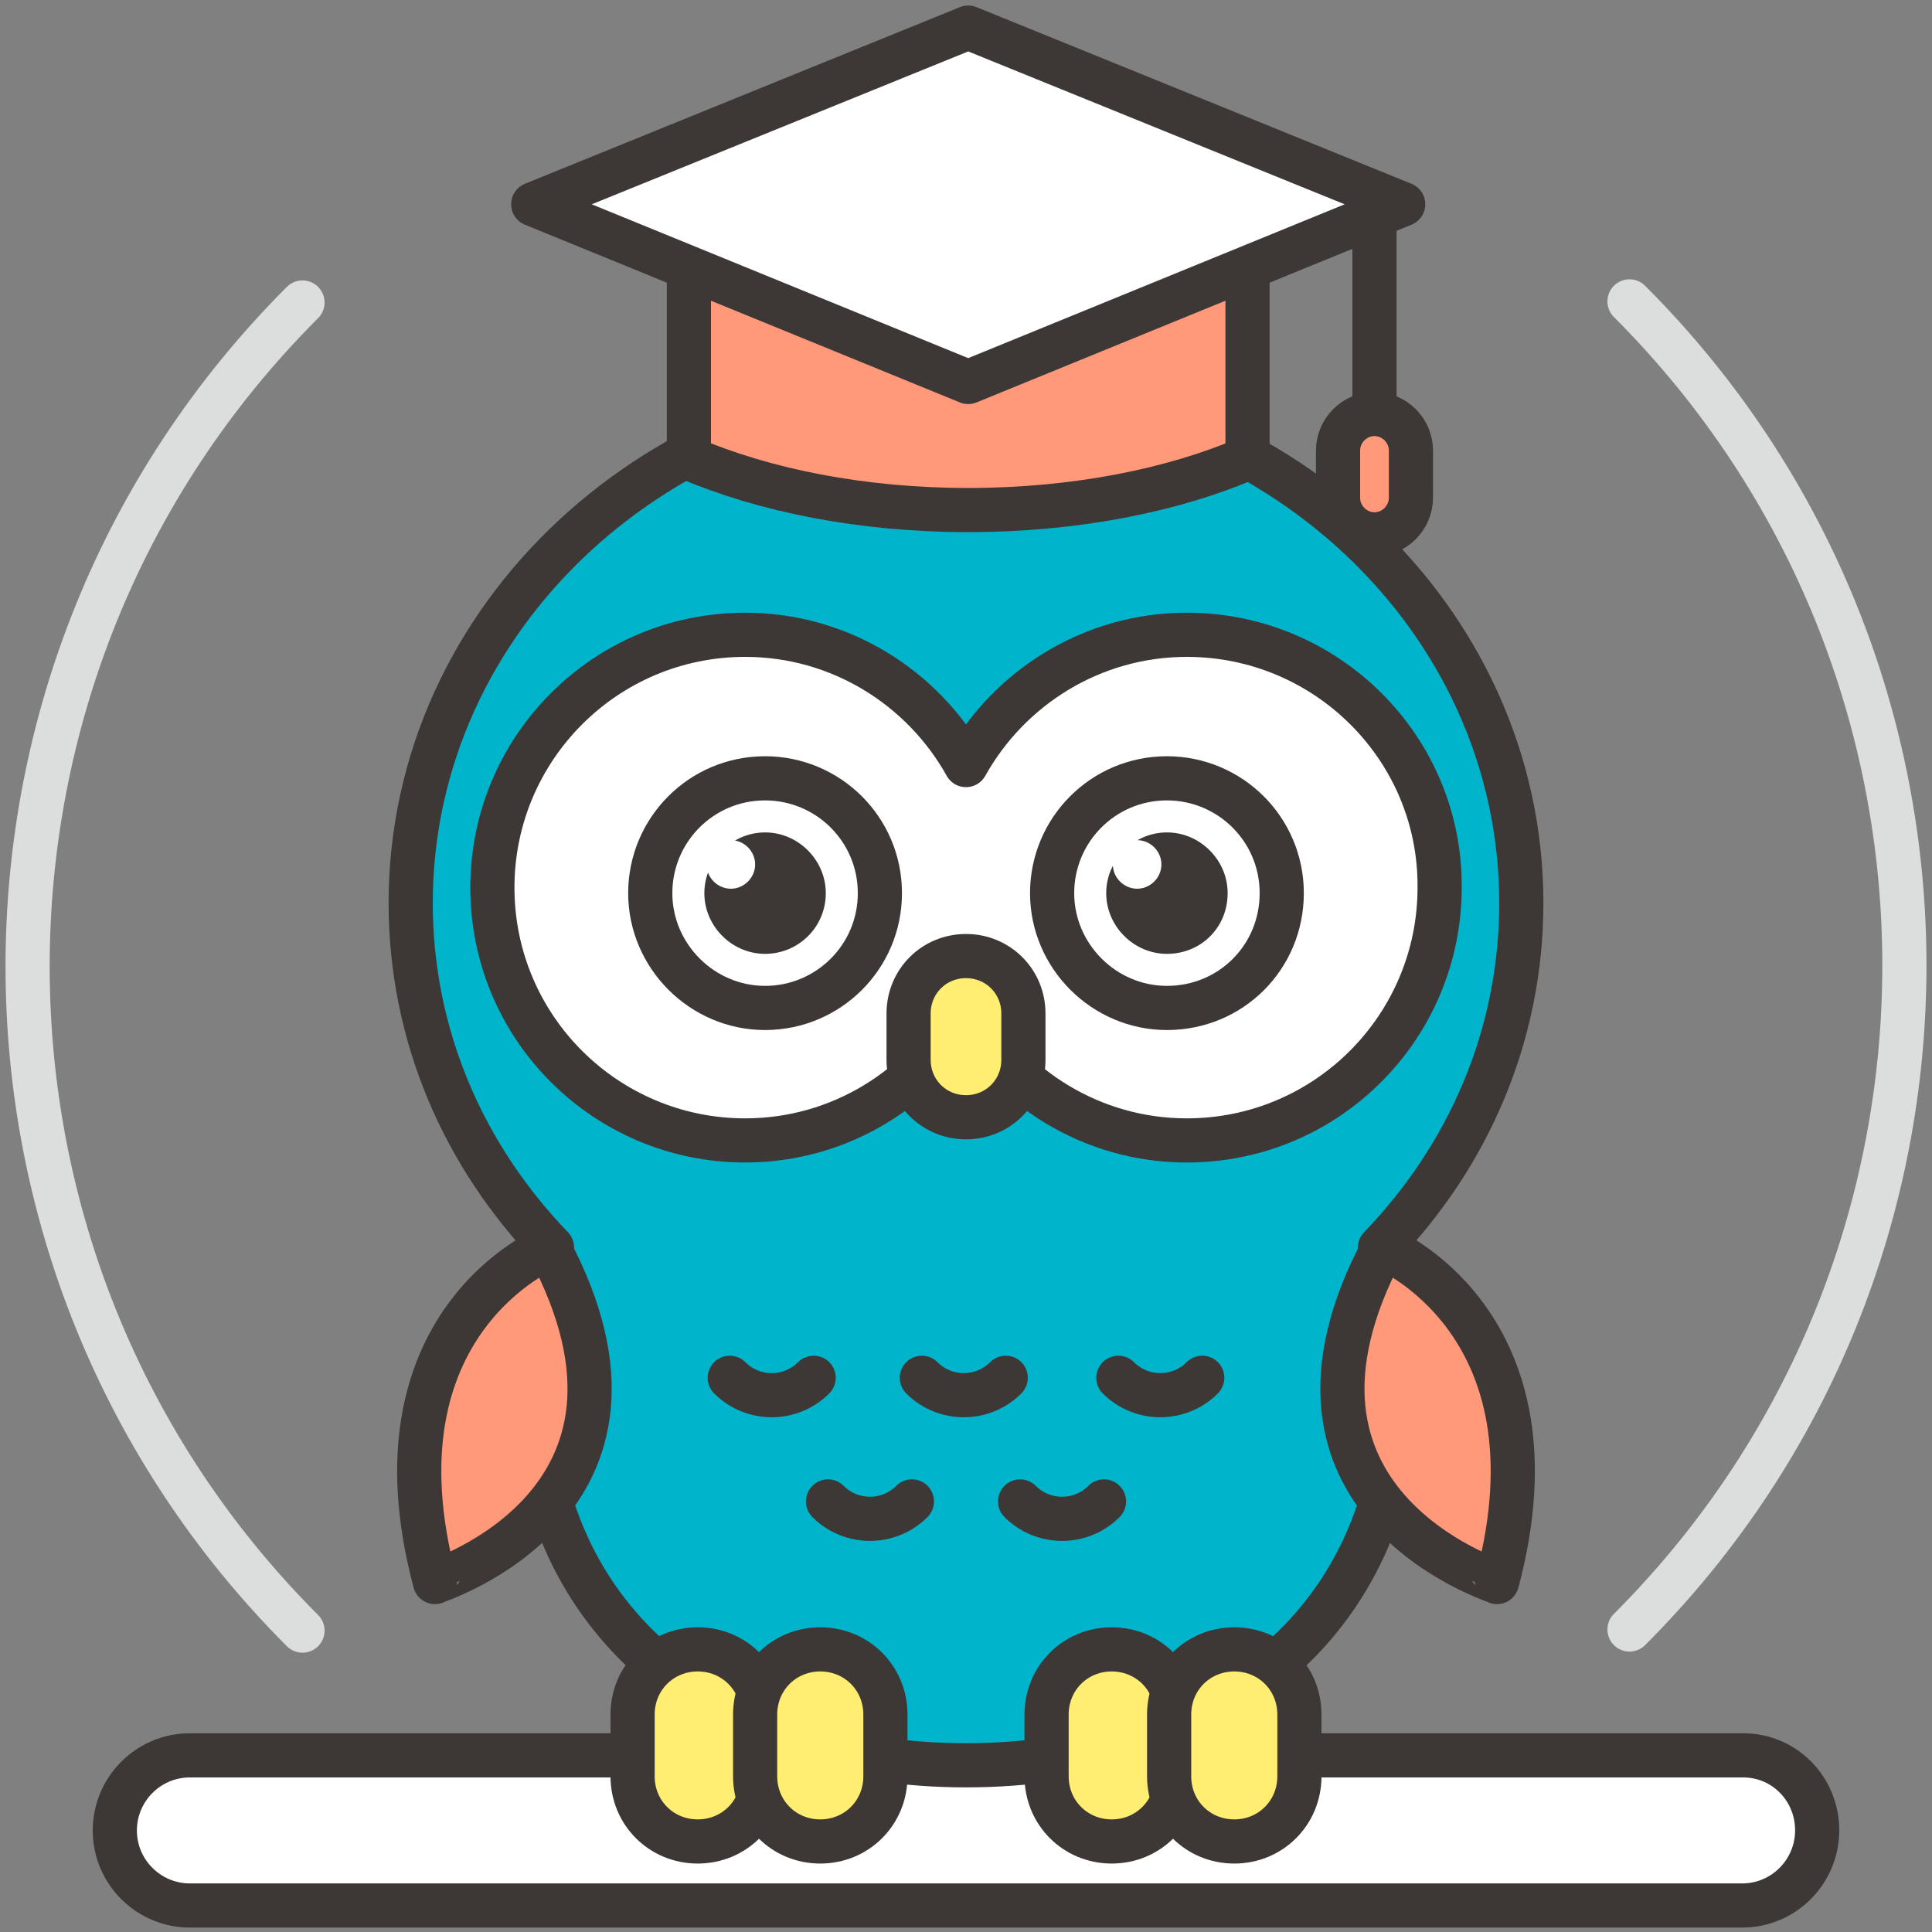 <?xml version="1.0" encoding="utf-8"?>
<!-- Generator: Adobe Illustrator 25.0.1, SVG Export Plug-In . SVG Version: 6.00 Build 0)  -->
<svg version="1.1" id="Layer_1" xmlns="http://www.w3.org/2000/svg" xmlns:xlink="http://www.w3.org/1999/xlink" x="0px" y="0px"
	 viewBox="0 0 175 175" style="enable-background:new 0 0 175 175;" xml:space="preserve">
<rect x="0" y="0" width="175" height="175" fill="#808080" stroke="none"/>
<style type="text/css">
	.st0{fill:none;stroke:#DCDDDD;stroke-width:4;stroke-linecap:round;stroke-linejoin:round;stroke-miterlimit:10;}
	.st1{fill:#FFFFFF;stroke:#3D3736;stroke-width:4;stroke-linecap:round;stroke-linejoin:round;stroke-miterlimit:10;}
	.st2{fill:#00B4CB;stroke:#3D3736;stroke-width:4;stroke-linecap:round;stroke-linejoin:round;stroke-miterlimit:10;}
	.st3{fill:#FF9979;stroke:#3D3736;stroke-width:4;stroke-linecap:round;stroke-linejoin:round;stroke-miterlimit:10;}
	.st4{fill:#FFEE72;stroke:#3D3736;stroke-width:4;stroke-linecap:round;stroke-linejoin:round;stroke-miterlimit:10;}
	.st5{fill:none;stroke:#3D3736;stroke-width:4;stroke-linecap:round;stroke-linejoin:round;stroke-miterlimit:10;}
	.st6{fill:#3D3736;}
	.st7{fill:#FFFFFF;}
</style>
<g>
	<g>
		<path class="st0" d="M147.6,147.6c33.2-33.2,33.2-87.1,0-120.3"/>
		<path class="st0" d="M27.4,27.4c-33.2,33.2-33.2,87.1,0,120.3"/>
	</g>
	<g>
		<g>
			<g>
				<path class="st1" d="M164.6,165.8c0,3.7-3,6.8-6.8,6.8H17.2c-3.7,0-6.8-3-6.8-6.8l0,0c0-3.7,3-6.8,6.8-6.8h140.7
					C161.6,159,164.6,162,164.6,165.8L164.6,165.8z"/>
				<g>
					<g>
						<g>
							<path class="st2" d="M137.8,81.8c0-25.9-22.5-46.9-50.3-46.9c-27.8,0-50.3,21-50.3,46.9c0,12,4.8,22.9,12.8,31.2
								c-1.1,3.8-1.7,7.7-1.7,11.9c0,22.8,17.6,35,39.2,35c21.7,0,39.2-12.2,39.2-35c0-4.1-0.6-8.1-1.7-11.9
								C133,104.7,137.8,93.8,137.8,81.8z"/>
							<g>
								<path class="st3" d="M49.7,113c0,0-16.6,6.7-10.3,30.3C39.4,143.2,62.1,136.2,49.7,113z"/>
								<path class="st3" d="M125.3,113c0,0,16.6,6.7,10.3,30.3C135.6,143.2,112.9,136.2,125.3,113z"/>
							</g>
						</g>
						<g>
							<g>
								<path class="st4" d="M69.1,160.9c0,3.3-2.6,5.9-5.9,5.9l0,0c-3.3,0-5.9-2.6-5.9-5.9v-5.6c0-3.3,2.6-5.9,5.9-5.9l0,0
									c3.3,0,5.9,2.6,5.9,5.9V160.9z"/>
								<path class="st4" d="M80.2,160.9c0,3.3-2.6,5.9-5.9,5.9l0,0c-3.3,0-5.9-2.6-5.9-5.9v-5.6c0-3.3,2.6-5.9,5.9-5.9l0,0
									c3.3,0,5.9,2.6,5.9,5.9V160.9z"/>
							</g>
							<g>
								<path class="st4" d="M106.6,160.9c0,3.3-2.6,5.9-5.9,5.9l0,0c-3.3,0-5.9-2.6-5.9-5.9v-5.6c0-3.3,2.6-5.9,5.9-5.9l0,0
									c3.3,0,5.9,2.6,5.9,5.9V160.9z"/>
								<path class="st4" d="M117.7,160.9c0,3.3-2.6,5.9-5.9,5.9l0,0c-3.3,0-5.9-2.6-5.9-5.9v-5.6c0-3.3,2.6-5.9,5.9-5.9l0,0
									c3.3,0,5.9,2.6,5.9,5.9V160.9z"/>
							</g>
						</g>
					</g>
					<path class="st1" d="M107.5,57.5c-8.6,0-16.1,4.8-20,11.8c-3.9-7-11.4-11.8-20-11.8c-12.7,0-22.9,10.3-22.9,22.9
						c0,12.7,10.3,22.9,22.9,22.9c8.6,0,16.1-4.8,20-11.8c3.9,7,11.4,11.8,20,11.8c12.7,0,22.9-10.3,22.9-22.9
						C130.5,67.8,120.2,57.5,107.5,57.5z"/>
					<path class="st4" d="M92.7,96c0,2.9-2.3,5.2-5.2,5.2l0,0c-2.9,0-5.2-2.3-5.2-5.2v-4.2c0-2.9,2.3-5.2,5.2-5.2l0,0
						c2.9,0,5.2,2.3,5.2,5.2V96z"/>
					<g>
						<g>
							<path class="st3" d="M62.4,41.5c6.8,2.9,15.6,4.7,25.3,4.7c9.7,0,18.6-1.8,25.3-4.7V24.1H62.4V41.5z"/>
							<polygon class="st1" points="87.7,2.5 48.3,18.5 87.7,34.6 127.1,18.5 							"/>
						</g>
						<line class="st5" x1="124.5" y1="20.3" x2="124.5" y2="36.1"/>
						<path class="st3" d="M127.8,45.1c0,1.8-1.5,3.3-3.3,3.3l0,0c-1.8,0-3.3-1.5-3.3-3.3v-4.3c0-1.8,1.5-3.3,3.3-3.3l0,0
							c1.8,0,3.3,1.5,3.3,3.3V45.1z"/>
					</g>
					<g>
						<path class="st5" d="M79.7,80.9c0-5.8-4.7-10.4-10.4-10.4c-5.8,0-10.4,4.7-10.4,10.4s4.7,10.4,10.4,10.4
							C75,91.3,79.7,86.7,79.7,80.9z"/>
						<path class="st5" d="M116.1,80.9c0-5.8-4.7-10.4-10.4-10.4c-5.8,0-10.4,4.7-10.4,10.4s4.7,10.4,10.4,10.4
							C111.5,91.3,116.1,86.7,116.1,80.9z"/>
						<path class="st6" d="M111.2,80.9c0-3-2.5-5.5-5.5-5.5c-3,0-5.5,2.5-5.5,5.5s2.5,5.5,5.5,5.5C108.8,86.4,111.2,84,111.2,80.9z"
							/>
						<path class="st6" d="M74.8,80.9c0-3-2.5-5.5-5.5-5.5c-3,0-5.5,2.5-5.5,5.5c0,3,2.5,5.5,5.5,5.5C72.3,86.4,74.8,84,74.8,80.9z"
							/>
					</g>
				</g>
			</g>
			<path class="st7" d="M68.4,78.3c0-1.2-1-2.2-2.2-2.2c-1.2,0-2.2,1-2.2,2.2c0,1.2,1,2.2,2.2,2.2C67.4,80.5,68.4,79.5,68.4,78.3z"
				/>
			<path class="st7" d="M105.2,78.3c0-1.2-1-2.2-2.2-2.2c-1.2,0-2.2,1-2.2,2.2c0,1.2,1,2.2,2.2,2.2
				C104.2,80.5,105.2,79.5,105.2,78.3z"/>
		</g>
		<g>
			<path class="st5" d="M66.1,124.8c2.1,2.1,5.5,2.1,7.6,0"/>
			<path class="st5" d="M83.5,124.8c2.1,2.1,5.5,2.1,7.6,0"/>
			<path class="st5" d="M101.3,124.8c2.1,2.1,5.5,2.1,7.6,0"/>
		</g>
		<g>
			<path class="st5" d="M75,136c2.1,2.1,5.5,2.1,7.6,0"/>
			<path class="st5" d="M92.4,136c2.1,2.1,5.5,2.1,7.6,0"/>
		</g>
	</g>
</g>
</svg>
